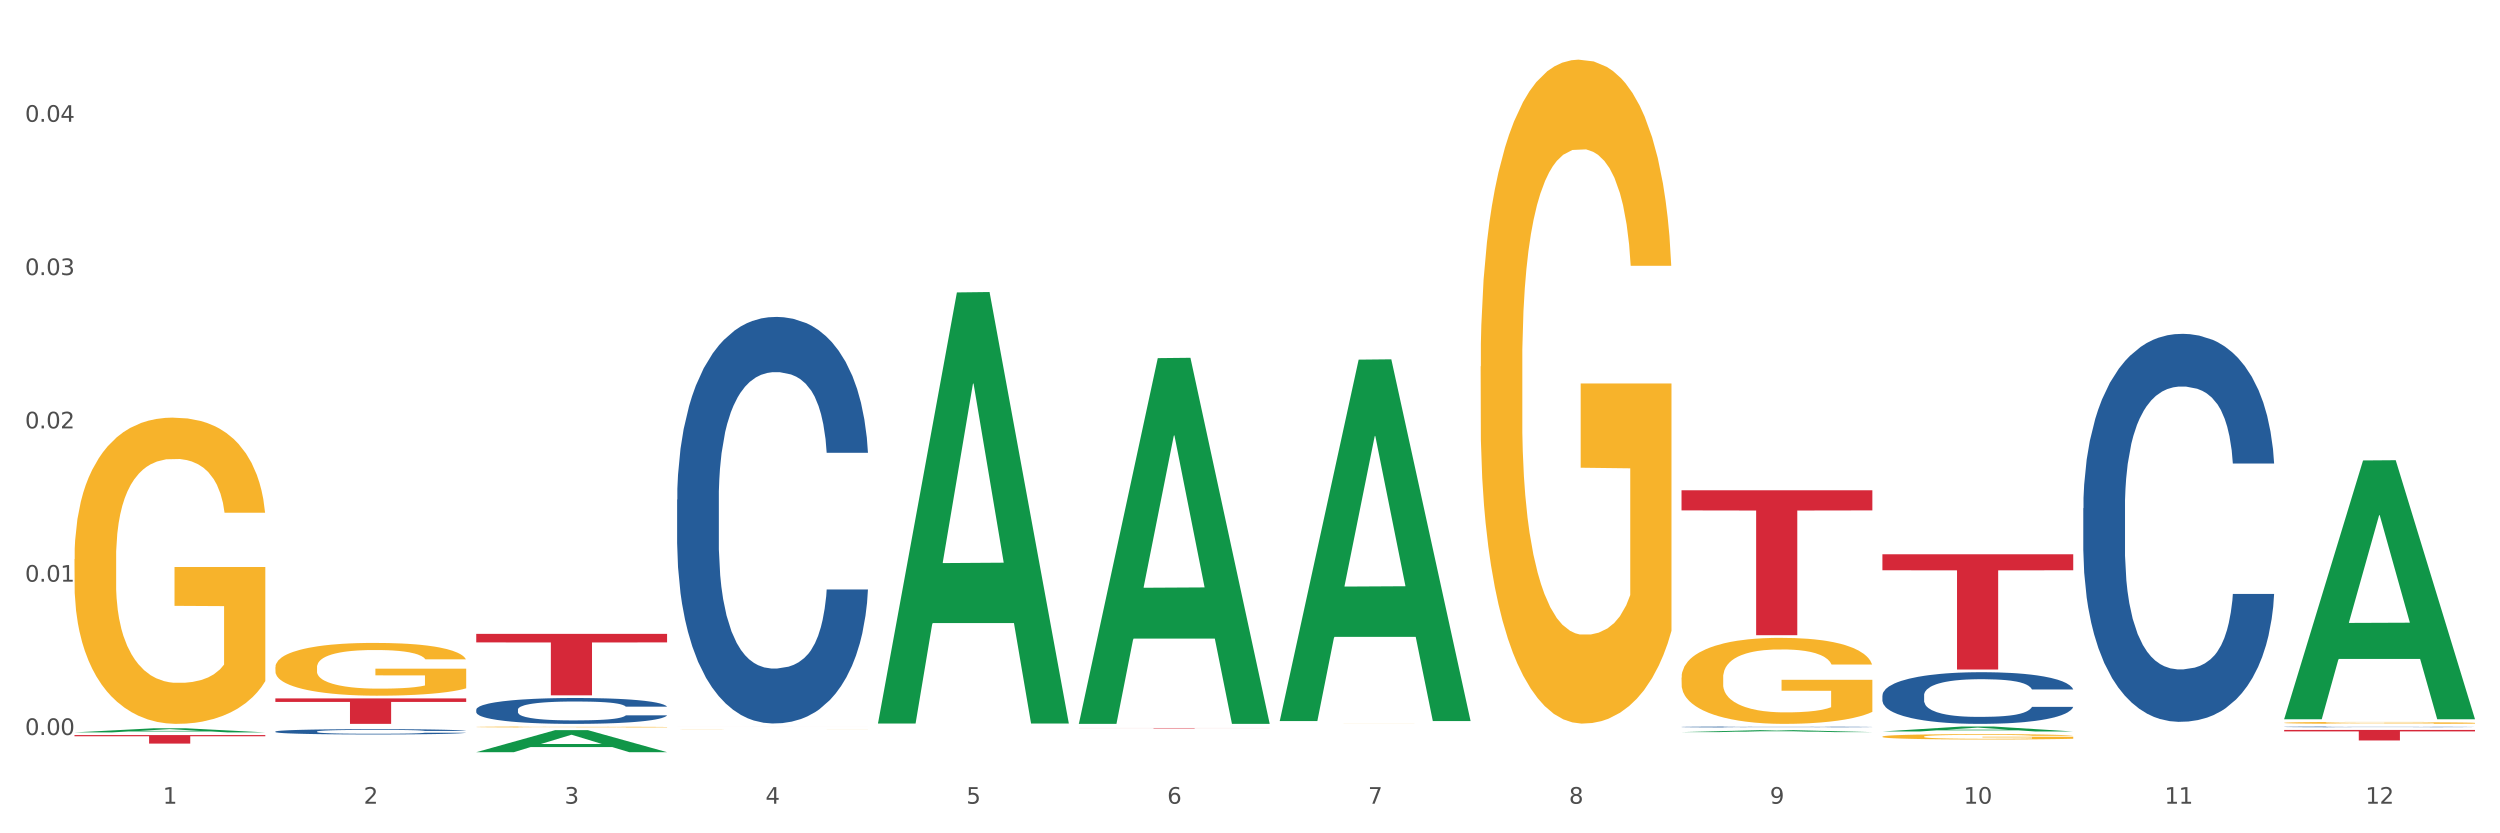 <?xml version="1.0" encoding="utf-8" standalone="no"?>
<!DOCTYPE svg PUBLIC "-//W3C//DTD SVG 1.1//EN"
  "http://www.w3.org/Graphics/SVG/1.1/DTD/svg11.dtd">
<svg xmlns:xlink="http://www.w3.org/1999/xlink" width="1080pt" height="360pt" viewBox="0 0 1080 360" xmlns="http://www.w3.org/2000/svg" version="1.1">
 <rect x="0" y="0" width="1080" height="360" fill="#333333" stroke="none"/>
 <defs>
  <style type="text/css">*{stroke-linejoin: round; stroke-linecap: butt}</style>
 </defs>
 <g id="figure_1">
  <g id="patch_1">
   <path d="M 0 360 
L 1080 360 
L 1080 0 
L 0 0 
z
" style="fill: #ffffff; stroke: #ffffff; stroke-linejoin: miter"/>
  </g>
  <g id="axes_1">
   <g id="matplotlib.axis_1">
    <g id="xtick_1">
     <g id="text_1">
      <!-- 1 -->
      <g style="fill: #4d4d4d" transform="translate(70.342 347.204) scale(0.096 -0.096)">
       <defs>
        <path id="DejaVuSans-31" d="M 794 531 
L 1825 531 
L 1825 4091 
L 703 3866 
L 703 4441 
L 1819 4666 
L 2450 4666 
L 2450 531 
L 3481 531 
L 3481 0 
L 794 0 
L 794 531 
z
" transform="scale(0.016)"/>
       </defs>
       <use xlink:href="#DejaVuSans-31"/>
      </g>
     </g>
    </g>
    <g id="xtick_2">
     <g id="text_2">
      <!-- 2 -->
      <g style="fill: #4d4d4d" transform="translate(157.122 347.204) scale(0.096 -0.096)">
       <defs>
        <path id="DejaVuSans-32" d="M 1228 531 
L 3431 531 
L 3431 0 
L 469 0 
L 469 531 
Q 828 903 1448 1529 
Q 2069 2156 2228 2338 
Q 2531 2678 2651 2914 
Q 2772 3150 2772 3378 
Q 2772 3750 2511 3984 
Q 2250 4219 1831 4219 
Q 1534 4219 1204 4116 
Q 875 4013 500 3803 
L 500 4441 
Q 881 4594 1212 4672 
Q 1544 4750 1819 4750 
Q 2544 4750 2975 4387 
Q 3406 4025 3406 3419 
Q 3406 3131 3298 2873 
Q 3191 2616 2906 2266 
Q 2828 2175 2409 1742 
Q 1991 1309 1228 531 
z
" transform="scale(0.016)"/>
       </defs>
       <use xlink:href="#DejaVuSans-32"/>
      </g>
     </g>
    </g>
    <g id="xtick_3">
     <g id="text_3">
      <!-- 3 -->
      <g style="fill: #4d4d4d" transform="translate(243.902 347.204) scale(0.096 -0.096)">
       <defs>
        <path id="DejaVuSans-33" d="M 2597 2516 
Q 3050 2419 3304 2112 
Q 3559 1806 3559 1356 
Q 3559 666 3084 287 
Q 2609 -91 1734 -91 
Q 1441 -91 1130 -33 
Q 819 25 488 141 
L 488 750 
Q 750 597 1062 519 
Q 1375 441 1716 441 
Q 2309 441 2620 675 
Q 2931 909 2931 1356 
Q 2931 1769 2642 2001 
Q 2353 2234 1838 2234 
L 1294 2234 
L 1294 2753 
L 1863 2753 
Q 2328 2753 2575 2939 
Q 2822 3125 2822 3475 
Q 2822 3834 2567 4026 
Q 2313 4219 1838 4219 
Q 1578 4219 1281 4162 
Q 984 4106 628 3988 
L 628 4550 
Q 988 4650 1302 4700 
Q 1616 4750 1894 4750 
Q 2613 4750 3031 4423 
Q 3450 4097 3450 3541 
Q 3450 3153 3228 2886 
Q 3006 2619 2597 2516 
z
" transform="scale(0.016)"/>
       </defs>
       <use xlink:href="#DejaVuSans-33"/>
      </g>
     </g>
    </g>
    <g id="xtick_4">
     <g id="text_4">
      <!-- 4 -->
      <g style="fill: #4d4d4d" transform="translate(330.683 347.204) scale(0.096 -0.096)">
       <defs>
        <path id="DejaVuSans-34" d="M 2419 4116 
L 825 1625 
L 2419 1625 
L 2419 4116 
z
M 2253 4666 
L 3047 4666 
L 3047 1625 
L 3713 1625 
L 3713 1100 
L 3047 1100 
L 3047 0 
L 2419 0 
L 2419 1100 
L 313 1100 
L 313 1709 
L 2253 4666 
z
" transform="scale(0.016)"/>
       </defs>
       <use xlink:href="#DejaVuSans-34"/>
      </g>
     </g>
    </g>
    <g id="xtick_5">
     <g id="text_5">
      <!-- 5 -->
      <g style="fill: #4d4d4d" transform="translate(417.463 347.204) scale(0.096 -0.096)">
       <defs>
        <path id="DejaVuSans-35" d="M 691 4666 
L 3169 4666 
L 3169 4134 
L 1269 4134 
L 1269 2991 
Q 1406 3038 1543 3061 
Q 1681 3084 1819 3084 
Q 2600 3084 3056 2656 
Q 3513 2228 3513 1497 
Q 3513 744 3044 326 
Q 2575 -91 1722 -91 
Q 1428 -91 1123 -41 
Q 819 9 494 109 
L 494 744 
Q 775 591 1075 516 
Q 1375 441 1709 441 
Q 2250 441 2565 725 
Q 2881 1009 2881 1497 
Q 2881 1984 2565 2268 
Q 2250 2553 1709 2553 
Q 1456 2553 1204 2497 
Q 953 2441 691 2322 
L 691 4666 
z
" transform="scale(0.016)"/>
       </defs>
       <use xlink:href="#DejaVuSans-35"/>
      </g>
     </g>
    </g>
    <g id="xtick_6">
     <g id="text_6">
      <!-- 6 -->
      <g style="fill: #4d4d4d" transform="translate(504.243 347.204) scale(0.096 -0.096)">
       <defs>
        <path id="DejaVuSans-36" d="M 2113 2584 
Q 1688 2584 1439 2293 
Q 1191 2003 1191 1497 
Q 1191 994 1439 701 
Q 1688 409 2113 409 
Q 2538 409 2786 701 
Q 3034 994 3034 1497 
Q 3034 2003 2786 2293 
Q 2538 2584 2113 2584 
z
M 3366 4563 
L 3366 3988 
Q 3128 4100 2886 4159 
Q 2644 4219 2406 4219 
Q 1781 4219 1451 3797 
Q 1122 3375 1075 2522 
Q 1259 2794 1537 2939 
Q 1816 3084 2150 3084 
Q 2853 3084 3261 2657 
Q 3669 2231 3669 1497 
Q 3669 778 3244 343 
Q 2819 -91 2113 -91 
Q 1303 -91 875 529 
Q 447 1150 447 2328 
Q 447 3434 972 4092 
Q 1497 4750 2381 4750 
Q 2619 4750 2861 4703 
Q 3103 4656 3366 4563 
z
" transform="scale(0.016)"/>
       </defs>
       <use xlink:href="#DejaVuSans-36"/>
      </g>
     </g>
    </g>
    <g id="xtick_7">
     <g id="text_7">
      <!-- 7 -->
      <g style="fill: #4d4d4d" transform="translate(591.024 347.204) scale(0.096 -0.096)">
       <defs>
        <path id="DejaVuSans-37" d="M 525 4666 
L 3525 4666 
L 3525 4397 
L 1831 0 
L 1172 0 
L 2766 4134 
L 525 4134 
L 525 4666 
z
" transform="scale(0.016)"/>
       </defs>
       <use xlink:href="#DejaVuSans-37"/>
      </g>
     </g>
    </g>
    <g id="xtick_8">
     <g id="text_8">
      <!-- 8 -->
      <g style="fill: #4d4d4d" transform="translate(677.804 347.204) scale(0.096 -0.096)">
       <defs>
        <path id="DejaVuSans-38" d="M 2034 2216 
Q 1584 2216 1326 1975 
Q 1069 1734 1069 1313 
Q 1069 891 1326 650 
Q 1584 409 2034 409 
Q 2484 409 2743 651 
Q 3003 894 3003 1313 
Q 3003 1734 2745 1975 
Q 2488 2216 2034 2216 
z
M 1403 2484 
Q 997 2584 770 2862 
Q 544 3141 544 3541 
Q 544 4100 942 4425 
Q 1341 4750 2034 4750 
Q 2731 4750 3128 4425 
Q 3525 4100 3525 3541 
Q 3525 3141 3298 2862 
Q 3072 2584 2669 2484 
Q 3125 2378 3379 2068 
Q 3634 1759 3634 1313 
Q 3634 634 3220 271 
Q 2806 -91 2034 -91 
Q 1263 -91 848 271 
Q 434 634 434 1313 
Q 434 1759 690 2068 
Q 947 2378 1403 2484 
z
M 1172 3481 
Q 1172 3119 1398 2916 
Q 1625 2713 2034 2713 
Q 2441 2713 2670 2916 
Q 2900 3119 2900 3481 
Q 2900 3844 2670 4047 
Q 2441 4250 2034 4250 
Q 1625 4250 1398 4047 
Q 1172 3844 1172 3481 
z
" transform="scale(0.016)"/>
       </defs>
       <use xlink:href="#DejaVuSans-38"/>
      </g>
     </g>
    </g>
    <g id="xtick_9">
     <g id="text_9">
      <!-- 9 -->
      <g style="fill: #4d4d4d" transform="translate(764.584 347.204) scale(0.096 -0.096)">
       <defs>
        <path id="DejaVuSans-39" d="M 703 97 
L 703 672 
Q 941 559 1184 500 
Q 1428 441 1663 441 
Q 2288 441 2617 861 
Q 2947 1281 2994 2138 
Q 2813 1869 2534 1725 
Q 2256 1581 1919 1581 
Q 1219 1581 811 2004 
Q 403 2428 403 3163 
Q 403 3881 828 4315 
Q 1253 4750 1959 4750 
Q 2769 4750 3195 4129 
Q 3622 3509 3622 2328 
Q 3622 1225 3098 567 
Q 2575 -91 1691 -91 
Q 1453 -91 1209 -44 
Q 966 3 703 97 
z
M 1959 2075 
Q 2384 2075 2632 2365 
Q 2881 2656 2881 3163 
Q 2881 3666 2632 3958 
Q 2384 4250 1959 4250 
Q 1534 4250 1286 3958 
Q 1038 3666 1038 3163 
Q 1038 2656 1286 2365 
Q 1534 2075 1959 2075 
z
" transform="scale(0.016)"/>
       </defs>
       <use xlink:href="#DejaVuSans-39"/>
      </g>
     </g>
    </g>
    <g id="xtick_10">
     <g id="text_10">
      <!-- 10 -->
      <g style="fill: #4d4d4d" transform="translate(848.311 347.204) scale(0.096 -0.096)">
       <defs>
        <path id="DejaVuSans-30" d="M 2034 4250 
Q 1547 4250 1301 3770 
Q 1056 3291 1056 2328 
Q 1056 1369 1301 889 
Q 1547 409 2034 409 
Q 2525 409 2770 889 
Q 3016 1369 3016 2328 
Q 3016 3291 2770 3770 
Q 2525 4250 2034 4250 
z
M 2034 4750 
Q 2819 4750 3233 4129 
Q 3647 3509 3647 2328 
Q 3647 1150 3233 529 
Q 2819 -91 2034 -91 
Q 1250 -91 836 529 
Q 422 1150 422 2328 
Q 422 3509 836 4129 
Q 1250 4750 2034 4750 
z
" transform="scale(0.016)"/>
       </defs>
       <use xlink:href="#DejaVuSans-31"/>
       <use xlink:href="#DejaVuSans-30" transform="translate(63.623 0)"/>
      </g>
     </g>
    </g>
    <g id="xtick_11">
     <g id="text_11">
      <!-- 11 -->
      <g style="fill: #4d4d4d" transform="translate(935.091 347.204) scale(0.096 -0.096)">
       <use xlink:href="#DejaVuSans-31"/>
       <use xlink:href="#DejaVuSans-31" transform="translate(63.623 0)"/>
      </g>
     </g>
    </g>
    <g id="xtick_12">
     <g id="text_12">
      <!-- 12 -->
      <g style="fill: #4d4d4d" transform="translate(1021.871 347.204) scale(0.096 -0.096)">
       <use xlink:href="#DejaVuSans-31"/>
       <use xlink:href="#DejaVuSans-32" transform="translate(63.623 0)"/>
      </g>
     </g>
    </g>
    <g id="xtick_13"/>
    <g id="xtick_14"/>
    <g id="xtick_15"/>
    <g id="xtick_16"/>
    <g id="xtick_17"/>
    <g id="xtick_18"/>
    <g id="xtick_19"/>
    <g id="xtick_20"/>
    <g id="xtick_21"/>
    <g id="xtick_22"/>
    <g id="xtick_23"/>
   </g>
   <g id="matplotlib.axis_2">
    <g id="ytick_1">
     <g id="text_13">
      <!-- 0.00 -->
      <g style="fill: #4d4d4d" transform="translate(10.8 317.517) scale(0.096 -0.096)">
       <defs>
        <path id="DejaVuSans-2e" d="M 684 794 
L 1344 794 
L 1344 0 
L 684 0 
L 684 794 
z
" transform="scale(0.016)"/>
       </defs>
       <use xlink:href="#DejaVuSans-30"/>
       <use xlink:href="#DejaVuSans-2e" transform="translate(63.623 0)"/>
       <use xlink:href="#DejaVuSans-30" transform="translate(95.41 0)"/>
       <use xlink:href="#DejaVuSans-30" transform="translate(159.033 0)"/>
      </g>
     </g>
    </g>
    <g id="ytick_2">
     <g id="text_14">
      <!-- 0.01 -->
      <g style="fill: #4d4d4d" transform="translate(10.8 251.29) scale(0.096 -0.096)">
       <use xlink:href="#DejaVuSans-30"/>
       <use xlink:href="#DejaVuSans-2e" transform="translate(63.623 0)"/>
       <use xlink:href="#DejaVuSans-30" transform="translate(95.41 0)"/>
       <use xlink:href="#DejaVuSans-31" transform="translate(159.033 0)"/>
      </g>
     </g>
    </g>
    <g id="ytick_3">
     <g id="text_15">
      <!-- 0.02 -->
      <g style="fill: #4d4d4d" transform="translate(10.8 185.064) scale(0.096 -0.096)">
       <use xlink:href="#DejaVuSans-30"/>
       <use xlink:href="#DejaVuSans-2e" transform="translate(63.623 0)"/>
       <use xlink:href="#DejaVuSans-30" transform="translate(95.41 0)"/>
       <use xlink:href="#DejaVuSans-32" transform="translate(159.033 0)"/>
      </g>
     </g>
    </g>
    <g id="ytick_4">
     <g id="text_16">
      <!-- 0.03 -->
      <g style="fill: #4d4d4d" transform="translate(10.8 118.838) scale(0.096 -0.096)">
       <use xlink:href="#DejaVuSans-30"/>
       <use xlink:href="#DejaVuSans-2e" transform="translate(63.623 0)"/>
       <use xlink:href="#DejaVuSans-30" transform="translate(95.41 0)"/>
       <use xlink:href="#DejaVuSans-33" transform="translate(159.033 0)"/>
      </g>
     </g>
    </g>
    <g id="ytick_5">
     <g id="text_17">
      <!-- 0.04 -->
      <g style="fill: #4d4d4d" transform="translate(10.8 52.611) scale(0.096 -0.096)">
       <use xlink:href="#DejaVuSans-30"/>
       <use xlink:href="#DejaVuSans-2e" transform="translate(63.623 0)"/>
       <use xlink:href="#DejaVuSans-30" transform="translate(95.41 0)"/>
       <use xlink:href="#DejaVuSans-34" transform="translate(159.033 0)"/>
      </g>
     </g>
    </g>
    <g id="ytick_6"/>
    <g id="ytick_7"/>
    <g id="ytick_8"/>
    <g id="ytick_9"/>
    <g id="ytick_10"/>
   </g>
   <g id="PolyCollection_1">
    <path d="M 32.175 316.391 
L 32.26 316.389 
L 66.256 314.618 
L 80.365 314.616 
L 114.616 316.394 
L 98.298 316.394 
L 90.904 315.98 
L 55.803 315.98 
L 55.548 315.987 
L 48.408 316.394 
L 32.175 316.394 
L 32.175 316.391 
L 60.222 315.733 
L 86.484 315.732 
L 73.481 314.995 
L 73.311 314.992 
L 73.141 314.997 
L 60.137 315.732 
L 60.222 315.733 
L 32.175 316.391 
z
" clip-path="url(#pce4bd0fddf)" style="fill: #109648"/>
    <path d="M 726.418 211.79 
L 808.859 211.79 
L 808.859 220.49 
L 776.429 220.549 
L 776.429 274.395 
L 758.652 274.395 
L 758.652 220.549 
L 726.418 220.49 
L 726.418 211.849 
L 726.418 211.79 
z
" clip-path="url(#pce4bd0fddf)" style="fill: #d62839"/>
    <path d="M 466.077 314.489 
L 548.518 314.489 
L 548.518 314.515 
L 516.088 314.515 
L 516.088 314.678 
L 498.311 314.678 
L 498.311 314.515 
L 466.077 314.515 
L 466.077 314.489 
L 466.077 314.489 
z
" clip-path="url(#pce4bd0fddf)" style="fill: #d62839"/>
    <path d="M 292.516 313.869 
L 374.957 313.869 
L 374.957 313.871 
L 342.528 313.871 
L 342.528 313.879 
L 324.75 313.879 
L 324.75 313.871 
L 292.516 313.871 
L 292.516 313.869 
L 292.516 313.869 
z
" clip-path="url(#pce4bd0fddf)" style="fill: #d62839"/>
    <path d="M 205.736 273.831 
L 288.177 273.831 
L 288.177 277.521 
L 255.747 277.546 
L 255.747 300.384 
L 237.97 300.384 
L 237.97 277.546 
L 205.736 277.521 
L 205.736 273.856 
L 205.736 273.831 
z
" clip-path="url(#pce4bd0fddf)" style="fill: #d62839"/>
    <path d="M 118.955 301.697 
L 201.397 301.697 
L 201.397 303.229 
L 168.967 303.239 
L 168.967 312.717 
L 151.189 312.717 
L 151.189 303.239 
L 118.955 303.229 
L 118.955 301.708 
L 118.955 301.697 
z
" clip-path="url(#pce4bd0fddf)" style="fill: #d62839"/>
    <path d="M 118.955 288.277 
L 119.053 288.256 
L 119.053 287.506 
L 119.247 286.861 
L 120.221 285.299 
L 121.681 284.007 
L 122.751 283.32 
L 123.822 282.758 
L 125.087 282.195 
L 126.645 281.612 
L 129.467 280.758 
L 131.219 280.321 
L 133.361 279.862 
L 137.254 279.196 
L 140.077 278.821 
L 142.997 278.509 
L 147.766 278.134 
L 150.881 277.967 
L 154.19 277.842 
L 158.181 277.759 
L 161.198 277.738 
L 167.817 277.801 
L 173.462 277.988 
L 176.187 278.134 
L 179.691 278.384 
L 181.541 278.55 
L 184.558 278.884 
L 187.673 279.321 
L 189.814 279.696 
L 193.026 280.404 
L 195.459 281.112 
L 197.698 281.987 
L 198.866 282.591 
L 199.742 283.153 
L 200.521 283.799 
L 201.299 284.82 
L 183.779 284.82 
L 183.098 284.091 
L 182.027 283.403 
L 180.47 282.737 
L 179.107 282.32 
L 176.771 281.8 
L 174.63 281.466 
L 172.391 281.216 
L 169.666 281.008 
L 167.525 280.904 
L 164.507 280.821 
L 158.57 280.841 
L 154.579 281.008 
L 151.854 281.216 
L 150.102 281.404 
L 148.545 281.612 
L 146.793 281.904 
L 144.749 282.341 
L 143.289 282.737 
L 141.829 283.237 
L 140.661 283.737 
L 139.59 284.32 
L 138.714 284.945 
L 138.033 285.59 
L 137.449 286.382 
L 136.962 287.694 
L 136.962 290.547 
L 137.157 291.193 
L 137.643 292.047 
L 138.227 292.693 
L 139.201 293.463 
L 140.077 293.984 
L 141.731 294.734 
L 143.581 295.359 
L 145.041 295.754 
L 146.501 296.088 
L 149.031 296.546 
L 151.854 296.921 
L 154.287 297.15 
L 157.597 297.358 
L 159.835 297.441 
L 161.782 297.483 
L 166.551 297.483 
L 169.958 297.421 
L 173.754 297.275 
L 176.674 297.087 
L 179.107 296.858 
L 181.833 296.483 
L 183.585 296.129 
L 183.585 291.776 
L 162.171 291.755 
L 162.171 288.86 
L 201.397 288.86 
L 201.397 297.358 
L 199.742 297.796 
L 197.893 298.191 
L 195.946 298.545 
L 193.026 298.983 
L 189.522 299.399 
L 186.407 299.691 
L 183.098 299.941 
L 179.205 300.17 
L 174.143 300.378 
L 171.029 300.462 
L 167.135 300.524 
L 162.561 300.545 
L 158.57 300.503 
L 154.677 300.399 
L 150.589 300.212 
L 146.598 299.941 
L 143.581 299.67 
L 140.563 299.337 
L 137.351 298.899 
L 134.821 298.483 
L 132.874 298.108 
L 130.733 297.629 
L 128.397 297.004 
L 126.645 296.442 
L 125.087 295.859 
L 123.433 295.109 
L 122.265 294.463 
L 121.097 293.651 
L 120.415 293.047 
L 119.637 292.109 
L 119.053 290.797 
L 118.955 288.277 
z
" clip-path="url(#pce4bd0fddf)" style="fill: #f7b32b"/>
    <path d="M 118.955 316.024 
L 119.053 316.022 
L 119.053 315.963 
L 119.345 315.884 
L 120.417 315.737 
L 121.781 315.626 
L 124.12 315.496 
L 125.387 315.441 
L 127.044 315.381 
L 130.454 315.282 
L 134.352 315.198 
L 137.081 315.152 
L 139.127 315.123 
L 143.707 315.07 
L 146.338 315.047 
L 149.067 315.028 
L 151.406 315.016 
L 155.304 315.001 
L 158.422 314.995 
L 162.028 314.993 
L 165.048 314.995 
L 169.044 315.003 
L 174.891 315.028 
L 177.132 315.043 
L 180.153 315.068 
L 183.271 315.102 
L 185.805 315.135 
L 188.728 315.184 
L 191.749 315.246 
L 194.673 315.326 
L 196.719 315.399 
L 198.376 315.477 
L 199.837 315.571 
L 200.909 315.674 
L 201.397 315.76 
L 183.564 315.76 
L 183.076 315.682 
L 182.102 315.599 
L 181.127 315.542 
L 180.055 315.496 
L 178.399 315.443 
L 176.937 315.41 
L 174.501 315.37 
L 172.26 315.345 
L 170.408 315.33 
L 168.167 315.318 
L 163.392 315.305 
L 159.981 315.305 
L 157.837 315.309 
L 155.206 315.32 
L 152.965 315.334 
L 150.334 315.36 
L 148.287 315.387 
L 146.241 315.423 
L 145.071 315.448 
L 143.317 315.494 
L 142.148 315.532 
L 140.589 315.596 
L 139.712 315.643 
L 138.153 315.762 
L 137.471 315.85 
L 137.178 315.911 
L 136.983 315.978 
L 136.983 316.305 
L 137.568 316.452 
L 138.055 316.515 
L 138.835 316.586 
L 140.297 316.678 
L 142.44 316.768 
L 144.682 316.833 
L 146.533 316.873 
L 148.287 316.902 
L 150.041 316.925 
L 152.185 316.946 
L 153.939 316.959 
L 156.57 316.971 
L 159.689 316.978 
L 162.125 316.978 
L 167.095 316.967 
L 169.336 316.957 
L 171.48 316.942 
L 173.819 316.919 
L 175.67 316.894 
L 176.742 316.875 
L 178.496 316.835 
L 179.861 316.793 
L 181.03 316.745 
L 181.81 316.703 
L 182.687 316.64 
L 183.369 316.569 
L 183.564 316.531 
L 201.397 316.531 
L 201.007 316.607 
L 200.325 316.68 
L 198.96 316.779 
L 197.889 316.835 
L 196.232 316.904 
L 194.478 316.963 
L 192.042 317.028 
L 189.8 317.076 
L 187.462 317.118 
L 184.928 317.156 
L 180.348 317.208 
L 178.691 317.223 
L 175.183 317.248 
L 172.454 317.263 
L 168.459 317.277 
L 164.366 317.286 
L 160.079 317.288 
L 156.278 317.284 
L 152.088 317.271 
L 149.457 317.259 
L 146.533 317.24 
L 143.123 317.21 
L 139.907 317.175 
L 136.886 317.133 
L 134.06 317.085 
L 131.429 317.03 
L 128.018 316.94 
L 125.484 316.852 
L 123.633 316.77 
L 122.366 316.701 
L 121.099 316.613 
L 120.417 316.552 
L 119.345 316.406 
L 118.955 316.269 
L 118.955 316.024 
z
" clip-path="url(#pce4bd0fddf)" style="fill: #255c99"/>
    <path d="M 205.736 306.56 
L 205.833 306.55 
L 205.833 306.264 
L 206.125 305.876 
L 207.197 305.161 
L 208.562 304.62 
L 210.9 303.987 
L 212.167 303.722 
L 213.824 303.425 
L 217.235 302.946 
L 221.133 302.537 
L 223.861 302.313 
L 225.907 302.17 
L 230.488 301.914 
L 233.119 301.802 
L 235.847 301.71 
L 238.186 301.649 
L 242.084 301.577 
L 245.202 301.547 
L 248.808 301.537 
L 251.829 301.547 
L 255.824 301.588 
L 261.671 301.71 
L 263.912 301.782 
L 266.933 301.904 
L 270.052 302.067 
L 272.585 302.231 
L 275.509 302.466 
L 278.53 302.772 
L 281.453 303.16 
L 283.499 303.517 
L 285.156 303.895 
L 286.618 304.355 
L 287.69 304.855 
L 288.177 305.274 
L 270.344 305.274 
L 269.857 304.896 
L 268.882 304.487 
L 267.908 304.212 
L 266.836 303.987 
L 265.179 303.732 
L 263.717 303.568 
L 261.281 303.374 
L 259.04 303.252 
L 257.188 303.18 
L 254.947 303.119 
L 250.172 303.058 
L 246.761 303.058 
L 244.618 303.078 
L 241.986 303.129 
L 239.745 303.201 
L 237.114 303.323 
L 235.068 303.456 
L 233.021 303.63 
L 231.852 303.752 
L 230.098 303.977 
L 228.928 304.161 
L 227.369 304.477 
L 226.492 304.702 
L 224.933 305.284 
L 224.251 305.713 
L 223.959 306.009 
L 223.764 306.335 
L 223.764 307.928 
L 224.348 308.643 
L 224.836 308.949 
L 225.615 309.296 
L 227.077 309.746 
L 229.221 310.185 
L 231.462 310.501 
L 233.314 310.695 
L 235.068 310.838 
L 236.822 310.95 
L 238.966 311.053 
L 240.72 311.114 
L 243.351 311.175 
L 246.469 311.206 
L 248.905 311.206 
L 253.875 311.155 
L 256.116 311.104 
L 258.26 311.032 
L 260.599 310.92 
L 262.451 310.797 
L 263.523 310.705 
L 265.277 310.511 
L 266.641 310.307 
L 267.81 310.072 
L 268.59 309.868 
L 269.467 309.562 
L 270.149 309.215 
L 270.344 309.031 
L 288.177 309.031 
L 287.787 309.399 
L 287.105 309.756 
L 285.741 310.236 
L 284.669 310.511 
L 283.012 310.848 
L 281.258 311.134 
L 278.822 311.451 
L 276.581 311.686 
L 274.242 311.89 
L 271.708 312.074 
L 267.128 312.329 
L 265.472 312.4 
L 261.963 312.523 
L 259.235 312.594 
L 255.239 312.666 
L 251.147 312.707 
L 246.859 312.717 
L 243.058 312.696 
L 238.868 312.635 
L 236.237 312.574 
L 233.314 312.482 
L 229.903 312.339 
L 226.687 312.166 
L 223.666 311.961 
L 220.84 311.726 
L 218.209 311.461 
L 214.798 311.022 
L 212.265 310.593 
L 210.413 310.195 
L 209.146 309.858 
L 207.88 309.429 
L 207.197 309.133 
L 206.125 308.418 
L 205.736 307.755 
L 205.736 306.56 
z
" clip-path="url(#pce4bd0fddf)" style="fill: #255c99"/>
    <path d="M 292.516 215.823 
L 292.613 215.662 
L 292.613 211.171 
L 292.906 205.076 
L 293.978 193.847 
L 295.342 185.345 
L 297.681 175.4 
L 298.948 171.23 
L 300.604 166.578 
L 304.015 159.039 
L 307.913 152.622 
L 310.641 149.093 
L 312.688 146.848 
L 317.268 142.837 
L 319.899 141.073 
L 322.628 139.629 
L 324.966 138.667 
L 328.864 137.544 
L 331.983 137.063 
L 335.588 136.902 
L 338.609 137.063 
L 342.604 137.704 
L 348.451 139.629 
L 350.693 140.752 
L 353.714 142.677 
L 356.832 145.244 
L 359.366 147.81 
L 362.289 151.499 
L 365.31 156.312 
L 368.233 162.407 
L 370.28 168.021 
L 371.936 173.957 
L 373.398 181.175 
L 374.47 189.035 
L 374.957 195.612 
L 357.124 195.612 
L 356.637 189.676 
L 355.663 183.26 
L 354.688 178.929 
L 353.616 175.4 
L 351.96 171.39 
L 350.498 168.824 
L 348.062 165.776 
L 345.82 163.851 
L 343.969 162.728 
L 341.727 161.766 
L 336.952 160.803 
L 333.542 160.803 
L 331.398 161.124 
L 328.767 161.926 
L 326.525 163.049 
L 323.894 164.974 
L 321.848 167.059 
L 319.802 169.786 
L 318.632 171.711 
L 316.878 175.24 
L 315.709 178.127 
L 314.15 183.1 
L 313.273 186.629 
L 311.713 195.772 
L 311.031 202.509 
L 310.739 207.161 
L 310.544 212.294 
L 310.544 237.318 
L 311.129 248.546 
L 311.616 253.358 
L 312.395 258.812 
L 313.857 265.87 
L 316.001 272.768 
L 318.242 277.74 
L 320.094 280.788 
L 321.848 283.034 
L 323.602 284.798 
L 325.746 286.402 
L 327.5 287.365 
L 330.131 288.327 
L 333.249 288.808 
L 335.686 288.808 
L 340.655 288.006 
L 342.897 287.204 
L 345.041 286.081 
L 347.379 284.317 
L 349.231 282.392 
L 350.303 280.948 
L 352.057 277.901 
L 353.421 274.692 
L 354.591 271.003 
L 355.37 267.795 
L 356.247 262.983 
L 356.929 257.529 
L 357.124 254.642 
L 374.957 254.642 
L 374.568 260.416 
L 373.885 266.03 
L 372.521 273.57 
L 371.449 277.901 
L 369.793 283.194 
L 368.038 287.685 
L 365.602 292.658 
L 363.361 296.347 
L 361.022 299.556 
L 358.489 302.443 
L 353.908 306.453 
L 352.252 307.576 
L 348.744 309.501 
L 346.015 310.624 
L 342.02 311.747 
L 337.927 312.388 
L 333.639 312.549 
L 329.839 312.228 
L 325.648 311.265 
L 323.017 310.303 
L 320.094 308.859 
L 316.683 306.614 
L 313.467 303.887 
L 310.447 300.678 
L 307.621 296.989 
L 304.989 292.819 
L 301.579 285.921 
L 299.045 279.184 
L 297.194 272.928 
L 295.927 267.635 
L 294.66 260.897 
L 293.978 256.246 
L 292.906 245.017 
L 292.516 234.591 
L 292.516 215.823 
z
" clip-path="url(#pce4bd0fddf)" style="fill: #255c99"/>
    <path d="M 813.198 239.43 
L 895.639 239.43 
L 895.639 246.351 
L 863.21 246.398 
L 863.21 289.238 
L 845.432 289.238 
L 845.432 246.398 
L 813.198 246.351 
L 813.198 239.476 
L 813.198 239.43 
z
" clip-path="url(#pce4bd0fddf)" style="fill: #d62839"/>
    <path d="M 726.418 314.046 
L 726.515 314.046 
L 726.515 314.036 
L 726.807 314.022 
L 727.879 313.997 
L 729.244 313.978 
L 731.582 313.956 
L 732.849 313.946 
L 734.506 313.936 
L 737.917 313.919 
L 741.815 313.905 
L 744.543 313.897 
L 746.589 313.892 
L 751.17 313.883 
L 753.801 313.879 
L 756.529 313.875 
L 758.868 313.873 
L 762.766 313.871 
L 765.884 313.87 
L 769.49 313.869 
L 772.511 313.87 
L 776.506 313.871 
L 782.353 313.875 
L 784.594 313.878 
L 787.615 313.882 
L 790.734 313.888 
L 793.267 313.894 
L 796.191 313.902 
L 799.212 313.913 
L 802.135 313.927 
L 804.181 313.939 
L 805.838 313.952 
L 807.3 313.969 
L 808.372 313.986 
L 808.859 314.001 
L 791.026 314.001 
L 790.539 313.988 
L 789.564 313.973 
L 788.59 313.964 
L 787.518 313.956 
L 785.861 313.947 
L 784.399 313.941 
L 781.963 313.934 
L 779.722 313.93 
L 777.87 313.927 
L 775.629 313.925 
L 770.854 313.923 
L 767.443 313.923 
L 765.3 313.924 
L 762.668 313.925 
L 760.427 313.928 
L 757.796 313.932 
L 755.75 313.937 
L 753.703 313.943 
L 752.534 313.947 
L 750.78 313.955 
L 749.61 313.962 
L 748.051 313.973 
L 747.174 313.981 
L 745.615 314.001 
L 744.933 314.016 
L 744.641 314.027 
L 744.446 314.038 
L 744.446 314.095 
L 745.03 314.12 
L 745.518 314.13 
L 746.297 314.143 
L 747.759 314.159 
L 749.903 314.174 
L 752.144 314.185 
L 753.996 314.192 
L 755.75 314.197 
L 757.504 314.201 
L 759.648 314.205 
L 761.402 314.207 
L 764.033 314.209 
L 767.151 314.21 
L 769.587 314.21 
L 774.557 314.208 
L 776.798 314.206 
L 778.942 314.204 
L 781.281 314.2 
L 783.133 314.196 
L 784.205 314.192 
L 785.959 314.186 
L 787.323 314.178 
L 788.492 314.17 
L 789.272 314.163 
L 790.149 314.152 
L 790.831 314.14 
L 791.026 314.133 
L 808.859 314.133 
L 808.469 314.146 
L 807.787 314.159 
L 806.423 314.176 
L 805.351 314.186 
L 803.694 314.197 
L 801.94 314.207 
L 799.504 314.219 
L 797.263 314.227 
L 794.924 314.234 
L 792.39 314.241 
L 787.81 314.25 
L 786.154 314.252 
L 782.645 314.256 
L 779.917 314.259 
L 775.921 314.261 
L 771.829 314.263 
L 767.541 314.263 
L 763.74 314.263 
L 759.55 314.26 
L 756.919 314.258 
L 753.996 314.255 
L 750.585 314.25 
L 747.369 314.244 
L 744.348 314.237 
L 741.522 314.228 
L 738.891 314.219 
L 735.48 314.204 
L 732.947 314.188 
L 731.095 314.174 
L 729.828 314.162 
L 728.562 314.147 
L 727.879 314.137 
L 726.807 314.112 
L 726.418 314.088 
L 726.418 314.046 
z
" clip-path="url(#pce4bd0fddf)" style="fill: #255c99"/>
    <path d="M 899.978 219.531 
L 900.076 219.377 
L 900.076 215.091 
L 900.368 209.274 
L 901.44 198.558 
L 902.804 190.444 
L 905.143 180.953 
L 906.41 176.972 
L 908.067 172.533 
L 911.477 165.338 
L 915.375 159.214 
L 918.104 155.846 
L 920.15 153.703 
L 924.73 149.876 
L 927.361 148.192 
L 930.09 146.814 
L 932.429 145.896 
L 936.327 144.824 
L 939.445 144.365 
L 943.051 144.212 
L 946.071 144.365 
L 950.067 144.977 
L 955.914 146.814 
L 958.155 147.886 
L 961.176 149.723 
L 964.294 152.172 
L 966.828 154.622 
L 969.751 158.143 
L 972.772 162.735 
L 975.696 168.552 
L 977.742 173.911 
L 979.399 179.575 
L 980.86 186.464 
L 981.932 193.965 
L 982.42 200.242 
L 964.587 200.242 
L 964.099 194.577 
L 963.125 188.454 
L 962.15 184.32 
L 961.078 180.953 
L 959.422 177.125 
L 957.96 174.676 
L 955.524 171.767 
L 953.283 169.93 
L 951.431 168.859 
L 949.19 167.94 
L 944.415 167.022 
L 941.004 167.022 
L 938.86 167.328 
L 936.229 168.093 
L 933.988 169.165 
L 931.357 171.002 
L 929.31 172.992 
L 927.264 175.594 
L 926.095 177.432 
L 924.34 180.799 
L 923.171 183.555 
L 921.612 188.301 
L 920.735 191.669 
L 919.176 200.395 
L 918.494 206.824 
L 918.201 211.264 
L 918.006 216.163 
L 918.006 240.044 
L 918.591 250.76 
L 919.078 255.353 
L 919.858 260.558 
L 921.32 267.294 
L 923.463 273.877 
L 925.705 278.622 
L 927.556 281.531 
L 929.31 283.674 
L 931.064 285.358 
L 933.208 286.889 
L 934.962 287.807 
L 937.593 288.726 
L 940.712 289.185 
L 943.148 289.185 
L 948.118 288.42 
L 950.359 287.654 
L 952.503 286.583 
L 954.842 284.899 
L 956.693 283.062 
L 957.765 281.684 
L 959.519 278.775 
L 960.884 275.714 
L 962.053 272.193 
L 962.833 269.131 
L 963.71 264.538 
L 964.392 259.333 
L 964.587 256.578 
L 982.42 256.578 
L 982.03 262.089 
L 981.348 267.447 
L 979.983 274.642 
L 978.912 278.775 
L 977.255 283.827 
L 975.501 288.114 
L 973.065 292.859 
L 970.823 296.38 
L 968.485 299.442 
L 965.951 302.198 
L 961.371 306.025 
L 959.714 307.096 
L 956.206 308.934 
L 953.477 310.005 
L 949.482 311.077 
L 945.389 311.689 
L 941.102 311.842 
L 937.301 311.536 
L 933.111 310.617 
L 930.48 309.699 
L 927.556 308.321 
L 924.146 306.178 
L 920.93 303.575 
L 917.909 300.514 
L 915.083 296.993 
L 912.452 293.012 
L 909.041 286.43 
L 906.507 280 
L 904.656 274.03 
L 903.389 268.978 
L 902.122 262.548 
L 901.44 258.109 
L 900.368 247.392 
L 899.978 237.442 
L 899.978 219.531 
z
" clip-path="url(#pce4bd0fddf)" style="fill: #255c99"/>
    <path d="M 986.759 314.013 
L 986.856 314.013 
L 986.856 314.005 
L 987.148 313.994 
L 988.22 313.973 
L 989.585 313.958 
L 991.923 313.939 
L 993.19 313.932 
L 994.847 313.923 
L 998.258 313.91 
L 1002.156 313.898 
L 1004.884 313.892 
L 1006.93 313.887 
L 1011.511 313.88 
L 1014.142 313.877 
L 1016.87 313.874 
L 1019.209 313.873 
L 1023.107 313.87 
L 1026.225 313.87 
L 1029.831 313.869 
L 1032.852 313.87 
L 1036.847 313.871 
L 1042.694 313.874 
L 1044.935 313.876 
L 1047.956 313.88 
L 1051.075 313.885 
L 1053.608 313.889 
L 1056.532 313.896 
L 1059.553 313.905 
L 1062.476 313.916 
L 1064.522 313.926 
L 1066.179 313.937 
L 1067.641 313.95 
L 1068.713 313.964 
L 1069.2 313.976 
L 1051.367 313.976 
L 1050.88 313.965 
L 1049.905 313.954 
L 1048.931 313.946 
L 1047.859 313.939 
L 1046.202 313.932 
L 1044.74 313.927 
L 1042.304 313.922 
L 1040.063 313.918 
L 1038.211 313.916 
L 1035.97 313.915 
L 1031.195 313.913 
L 1027.784 313.913 
L 1025.641 313.913 
L 1023.009 313.915 
L 1020.768 313.917 
L 1018.137 313.92 
L 1016.091 313.924 
L 1014.044 313.929 
L 1012.875 313.933 
L 1011.121 313.939 
L 1009.951 313.944 
L 1008.392 313.953 
L 1007.515 313.96 
L 1005.956 313.977 
L 1005.274 313.989 
L 1004.982 313.997 
L 1004.787 314.007 
L 1004.787 314.052 
L 1005.371 314.073 
L 1005.859 314.081 
L 1006.638 314.091 
L 1008.1 314.104 
L 1010.244 314.117 
L 1012.485 314.126 
L 1014.337 314.131 
L 1016.091 314.136 
L 1017.845 314.139 
L 1019.989 314.142 
L 1021.743 314.143 
L 1024.374 314.145 
L 1027.492 314.146 
L 1029.928 314.146 
L 1034.898 314.145 
L 1037.139 314.143 
L 1039.283 314.141 
L 1041.622 314.138 
L 1043.474 314.134 
L 1044.546 314.132 
L 1046.3 314.126 
L 1047.664 314.12 
L 1048.833 314.114 
L 1049.613 314.108 
L 1050.49 314.099 
L 1051.172 314.089 
L 1051.367 314.084 
L 1069.2 314.084 
L 1068.81 314.094 
L 1068.128 314.105 
L 1066.764 314.118 
L 1065.692 314.126 
L 1064.035 314.136 
L 1062.281 314.144 
L 1059.845 314.153 
L 1057.604 314.16 
L 1055.265 314.166 
L 1052.731 314.171 
L 1048.151 314.178 
L 1046.495 314.18 
L 1042.986 314.184 
L 1040.258 314.186 
L 1036.262 314.188 
L 1032.17 314.189 
L 1027.882 314.189 
L 1024.081 314.189 
L 1019.891 314.187 
L 1017.26 314.185 
L 1014.337 314.183 
L 1010.926 314.179 
L 1007.71 314.174 
L 1004.689 314.168 
L 1001.863 314.161 
L 999.232 314.153 
L 995.821 314.141 
L 993.288 314.129 
L 991.436 314.117 
L 990.169 314.107 
L 988.903 314.095 
L 988.22 314.087 
L 987.148 314.066 
L 986.759 314.047 
L 986.759 314.013 
z
" clip-path="url(#pce4bd0fddf)" style="fill: #255c99"/>
    <path d="M 986.759 312.26 
L 986.856 312.259 
L 986.856 312.231 
L 987.051 312.207 
L 988.024 312.149 
L 989.484 312.101 
L 990.555 312.075 
L 991.625 312.054 
L 992.891 312.033 
L 994.448 312.012 
L 997.271 311.98 
L 999.023 311.964 
L 1001.164 311.946 
L 1005.057 311.922 
L 1007.88 311.908 
L 1010.8 311.896 
L 1015.569 311.882 
L 1018.684 311.876 
L 1021.993 311.871 
L 1025.984 311.868 
L 1029.001 311.867 
L 1035.62 311.87 
L 1041.265 311.877 
L 1043.991 311.882 
L 1047.495 311.891 
L 1049.344 311.898 
L 1052.361 311.91 
L 1055.476 311.926 
L 1057.617 311.94 
L 1060.829 311.967 
L 1063.263 311.993 
L 1065.501 312.026 
L 1066.669 312.048 
L 1067.545 312.069 
L 1068.324 312.093 
L 1069.103 312.131 
L 1051.583 312.131 
L 1050.901 312.104 
L 1049.831 312.078 
L 1048.273 312.054 
L 1046.911 312.038 
L 1044.575 312.019 
L 1042.433 312.006 
L 1040.195 311.997 
L 1037.469 311.989 
L 1035.328 311.985 
L 1032.311 311.982 
L 1026.373 311.983 
L 1022.383 311.989 
L 1019.657 311.997 
L 1017.905 312.004 
L 1016.348 312.012 
L 1014.596 312.023 
L 1012.552 312.039 
L 1011.092 312.054 
L 1009.632 312.072 
L 1008.464 312.091 
L 1007.393 312.113 
L 1006.517 312.136 
L 1005.836 312.16 
L 1005.252 312.189 
L 1004.765 312.238 
L 1004.765 312.344 
L 1004.96 312.369 
L 1005.447 312.4 
L 1006.031 312.424 
L 1007.004 312.453 
L 1007.88 312.472 
L 1009.535 312.5 
L 1011.384 312.524 
L 1012.844 312.538 
L 1014.304 312.551 
L 1016.835 312.568 
L 1019.657 312.582 
L 1022.091 312.59 
L 1025.4 312.598 
L 1027.639 312.601 
L 1029.585 312.603 
L 1034.355 312.603 
L 1037.761 312.6 
L 1041.557 312.595 
L 1044.477 312.588 
L 1046.911 312.58 
L 1049.636 312.566 
L 1051.388 312.552 
L 1051.388 312.39 
L 1029.975 312.389 
L 1029.975 312.282 
L 1069.2 312.282 
L 1069.2 312.598 
L 1067.545 312.614 
L 1065.696 312.629 
L 1063.749 312.642 
L 1060.829 312.659 
L 1057.325 312.674 
L 1054.211 312.685 
L 1050.901 312.694 
L 1047.008 312.703 
L 1041.947 312.711 
L 1038.832 312.714 
L 1034.939 312.716 
L 1030.364 312.717 
L 1026.373 312.715 
L 1022.48 312.711 
L 1018.392 312.704 
L 1014.401 312.694 
L 1011.384 312.684 
L 1008.367 312.672 
L 1005.155 312.656 
L 1002.624 312.64 
L 1000.677 312.626 
L 998.536 312.608 
L 996.2 312.585 
L 994.448 312.564 
L 992.891 312.542 
L 991.236 312.514 
L 990.068 312.49 
L 988.9 312.46 
L 988.219 312.438 
L 987.44 312.403 
L 986.856 312.354 
L 986.759 312.26 
z
" clip-path="url(#pce4bd0fddf)" style="fill: #f7b32b"/>
    <path d="M 813.198 318.218 
L 813.295 318.216 
L 813.295 318.14 
L 813.49 318.074 
L 814.463 317.916 
L 815.923 317.785 
L 816.994 317.715 
L 818.065 317.659 
L 819.33 317.602 
L 820.887 317.542 
L 823.71 317.456 
L 825.462 317.412 
L 827.603 317.365 
L 831.497 317.298 
L 834.319 317.26 
L 837.239 317.228 
L 842.009 317.19 
L 845.123 317.173 
L 848.433 317.16 
L 852.423 317.152 
L 855.441 317.15 
L 862.059 317.156 
L 867.705 317.175 
L 870.43 317.19 
L 873.934 317.215 
L 875.783 317.232 
L 878.801 317.266 
L 881.915 317.31 
L 884.057 317.348 
L 887.269 317.42 
L 889.702 317.492 
L 891.941 317.58 
L 893.109 317.642 
L 893.985 317.699 
L 894.763 317.764 
L 895.542 317.867 
L 878.022 317.867 
L 877.341 317.794 
L 876.27 317.724 
L 874.713 317.656 
L 873.35 317.614 
L 871.014 317.561 
L 868.873 317.528 
L 866.634 317.502 
L 863.909 317.481 
L 861.767 317.471 
L 858.75 317.462 
L 852.813 317.464 
L 848.822 317.481 
L 846.097 317.502 
L 844.345 317.521 
L 842.787 317.542 
L 841.035 317.572 
L 838.991 317.616 
L 837.531 317.656 
L 836.071 317.707 
L 834.903 317.758 
L 833.833 317.817 
L 832.957 317.88 
L 832.275 317.945 
L 831.691 318.026 
L 831.205 318.159 
L 831.205 318.448 
L 831.399 318.513 
L 831.886 318.6 
L 832.47 318.665 
L 833.443 318.743 
L 834.319 318.796 
L 835.974 318.872 
L 837.823 318.935 
L 839.283 318.975 
L 840.743 319.009 
L 843.274 319.055 
L 846.097 319.093 
L 848.53 319.117 
L 851.839 319.138 
L 854.078 319.146 
L 856.025 319.15 
L 860.794 319.15 
L 864.201 319.144 
L 867.997 319.129 
L 870.917 319.11 
L 873.35 319.087 
L 876.075 319.049 
L 877.827 319.013 
L 877.827 318.572 
L 856.414 318.57 
L 856.414 318.277 
L 895.639 318.277 
L 895.639 319.138 
L 893.985 319.182 
L 892.135 319.222 
L 890.189 319.258 
L 887.269 319.302 
L 883.765 319.345 
L 880.65 319.374 
L 877.341 319.399 
L 873.447 319.423 
L 868.386 319.444 
L 865.271 319.452 
L 861.378 319.459 
L 856.803 319.461 
L 852.813 319.456 
L 848.919 319.446 
L 844.831 319.427 
L 840.841 319.399 
L 837.823 319.372 
L 834.806 319.338 
L 831.594 319.294 
L 829.063 319.252 
L 827.117 319.214 
L 824.975 319.165 
L 822.639 319.102 
L 820.887 319.045 
L 819.33 318.986 
L 817.675 318.91 
L 816.507 318.844 
L 815.339 318.762 
L 814.658 318.701 
L 813.879 318.606 
L 813.295 318.473 
L 813.198 318.218 
z
" clip-path="url(#pce4bd0fddf)" style="fill: #f7b32b"/>
    <path d="M 726.418 292.724 
L 726.515 292.69 
L 726.515 291.468 
L 726.71 290.415 
L 727.683 287.869 
L 729.143 285.765 
L 730.214 284.645 
L 731.284 283.728 
L 732.55 282.812 
L 734.107 281.861 
L 736.93 280.47 
L 738.682 279.757 
L 740.823 279.01 
L 744.716 277.924 
L 747.539 277.313 
L 750.459 276.804 
L 755.228 276.193 
L 758.343 275.921 
L 761.652 275.717 
L 765.643 275.582 
L 768.66 275.548 
L 775.279 275.649 
L 780.924 275.955 
L 783.65 276.193 
L 787.154 276.6 
L 789.003 276.871 
L 792.02 277.415 
L 795.135 278.127 
L 797.276 278.738 
L 800.488 279.892 
L 802.922 281.047 
L 805.16 282.472 
L 806.328 283.457 
L 807.204 284.373 
L 807.983 285.425 
L 808.762 287.089 
L 791.242 287.089 
L 790.56 285.901 
L 789.49 284.78 
L 787.932 283.694 
L 786.57 283.015 
L 784.234 282.167 
L 782.092 281.624 
L 779.854 281.216 
L 777.128 280.877 
L 774.987 280.707 
L 771.97 280.571 
L 766.032 280.605 
L 762.042 280.877 
L 759.316 281.216 
L 757.564 281.522 
L 756.007 281.861 
L 754.255 282.336 
L 752.211 283.049 
L 750.751 283.694 
L 749.291 284.509 
L 748.123 285.324 
L 747.052 286.274 
L 746.176 287.292 
L 745.495 288.345 
L 744.911 289.635 
L 744.424 291.773 
L 744.424 296.423 
L 744.619 297.476 
L 745.106 298.867 
L 745.69 299.92 
L 746.663 301.176 
L 747.539 302.024 
L 749.194 303.246 
L 751.043 304.265 
L 752.503 304.91 
L 753.963 305.453 
L 756.494 306.2 
L 759.316 306.811 
L 761.75 307.184 
L 765.059 307.523 
L 767.298 307.659 
L 769.244 307.727 
L 774.014 307.727 
L 777.42 307.625 
L 781.216 307.388 
L 784.136 307.082 
L 786.57 306.709 
L 789.295 306.098 
L 791.047 305.521 
L 791.047 298.426 
L 769.634 298.392 
L 769.634 293.674 
L 808.859 293.674 
L 808.859 307.523 
L 807.204 308.236 
L 805.355 308.881 
L 803.408 309.458 
L 800.488 310.171 
L 796.984 310.85 
L 793.87 311.325 
L 790.56 311.732 
L 786.667 312.106 
L 781.606 312.445 
L 778.491 312.581 
L 774.598 312.683 
L 770.023 312.717 
L 766.032 312.649 
L 762.139 312.479 
L 758.051 312.174 
L 754.06 311.732 
L 751.043 311.291 
L 748.026 310.748 
L 744.814 310.035 
L 742.283 309.356 
L 740.336 308.745 
L 738.195 307.965 
L 735.859 306.946 
L 734.107 306.03 
L 732.55 305.079 
L 730.895 303.857 
L 729.727 302.805 
L 728.559 301.481 
L 727.878 300.497 
L 727.099 298.969 
L 726.515 296.831 
L 726.418 292.724 
z
" clip-path="url(#pce4bd0fddf)" style="fill: #f7b32b"/>
    <path d="M 639.637 158.309 
L 639.735 158.047 
L 639.735 148.616 
L 639.929 140.496 
L 640.903 120.849 
L 642.363 104.608 
L 643.433 95.963 
L 644.504 88.891 
L 645.769 81.818 
L 647.327 74.483 
L 650.149 63.743 
L 651.901 58.242 
L 654.043 52.479 
L 657.936 44.096 
L 660.759 39.381 
L 663.679 35.452 
L 668.448 30.737 
L 671.563 28.641 
L 674.872 27.069 
L 678.863 26.021 
L 681.88 25.759 
L 688.499 26.545 
L 694.144 28.903 
L 696.869 30.737 
L 700.373 33.88 
L 702.223 35.976 
L 705.24 40.167 
L 708.355 45.668 
L 710.496 50.383 
L 713.708 59.29 
L 716.141 68.196 
L 718.38 79.198 
L 719.548 86.795 
L 720.424 93.868 
L 721.203 101.988 
L 721.981 114.824 
L 704.461 114.824 
L 703.78 105.656 
L 702.709 97.011 
L 701.152 88.629 
L 699.789 83.39 
L 697.453 76.841 
L 695.312 72.649 
L 693.073 69.506 
L 690.348 66.886 
L 688.207 65.577 
L 685.189 64.529 
L 679.252 64.791 
L 675.261 66.886 
L 672.536 69.506 
L 670.784 71.864 
L 669.227 74.483 
L 667.475 78.15 
L 665.431 83.651 
L 663.971 88.629 
L 662.511 94.916 
L 661.343 101.202 
L 660.272 108.537 
L 659.396 116.396 
L 658.715 124.516 
L 658.131 134.471 
L 657.644 150.974 
L 657.644 186.862 
L 657.839 194.982 
L 658.325 205.722 
L 658.909 213.843 
L 659.883 223.535 
L 660.759 230.084 
L 662.413 239.515 
L 664.263 247.373 
L 665.723 252.35 
L 667.183 256.542 
L 669.713 262.305 
L 672.536 267.02 
L 674.969 269.901 
L 678.279 272.521 
L 680.517 273.569 
L 682.464 274.093 
L 687.233 274.093 
L 690.64 273.307 
L 694.436 271.473 
L 697.356 269.115 
L 699.789 266.234 
L 702.515 261.519 
L 704.267 257.065 
L 704.267 202.317 
L 682.853 202.055 
L 682.853 165.643 
L 722.079 165.643 
L 722.079 272.521 
L 720.424 278.022 
L 718.575 282.999 
L 716.628 287.452 
L 713.708 292.953 
L 710.204 298.192 
L 707.089 301.86 
L 703.78 305.003 
L 699.887 307.885 
L 694.825 310.504 
L 691.711 311.552 
L 687.817 312.338 
L 683.243 312.6 
L 679.252 312.076 
L 675.359 310.766 
L 671.271 308.409 
L 667.28 305.003 
L 664.263 301.598 
L 661.245 297.406 
L 658.033 291.905 
L 655.503 286.666 
L 653.556 281.951 
L 651.415 275.926 
L 649.079 268.068 
L 647.327 260.995 
L 645.769 253.66 
L 644.115 244.23 
L 642.947 236.109 
L 641.779 225.893 
L 641.097 218.296 
L 640.319 206.508 
L 639.735 190.005 
L 639.637 158.309 
z
" clip-path="url(#pce4bd0fddf)" style="fill: #f7b32b"/>
    <path d="M 552.857 312.679 
L 552.954 312.679 
L 552.954 312.678 
L 553.149 312.677 
L 554.122 312.676 
L 555.582 312.674 
L 556.653 312.673 
L 557.724 312.673 
L 558.989 312.672 
L 560.546 312.671 
L 563.369 312.67 
L 565.121 312.67 
L 567.262 312.669 
L 571.156 312.668 
L 573.978 312.668 
L 576.898 312.668 
L 581.668 312.667 
L 584.782 312.667 
L 588.092 312.667 
L 592.082 312.667 
L 595.1 312.667 
L 601.718 312.667 
L 607.364 312.667 
L 610.089 312.667 
L 613.593 312.668 
L 615.442 312.668 
L 618.46 312.668 
L 621.574 312.669 
L 623.716 312.669 
L 626.928 312.67 
L 629.361 312.671 
L 631.6 312.672 
L 632.768 312.672 
L 633.644 312.673 
L 634.422 312.674 
L 635.201 312.675 
L 617.681 312.675 
L 617 312.674 
L 615.929 312.673 
L 614.372 312.673 
L 613.009 312.672 
L 610.673 312.671 
L 608.532 312.671 
L 606.293 312.671 
L 603.568 312.671 
L 601.426 312.67 
L 598.409 312.67 
L 592.472 312.67 
L 588.481 312.671 
L 585.756 312.671 
L 584.004 312.671 
L 582.446 312.671 
L 580.694 312.672 
L 578.65 312.672 
L 577.19 312.673 
L 575.73 312.673 
L 574.562 312.674 
L 573.492 312.674 
L 572.616 312.675 
L 571.934 312.676 
L 571.35 312.677 
L 570.864 312.678 
L 570.864 312.682 
L 571.058 312.682 
L 571.545 312.683 
L 572.129 312.684 
L 573.102 312.685 
L 573.978 312.686 
L 575.633 312.686 
L 577.482 312.687 
L 578.942 312.688 
L 580.402 312.688 
L 582.933 312.688 
L 585.756 312.689 
L 588.189 312.689 
L 591.498 312.689 
L 593.737 312.689 
L 595.684 312.69 
L 600.453 312.69 
L 603.86 312.689 
L 607.656 312.689 
L 610.576 312.689 
L 613.009 312.689 
L 615.734 312.688 
L 617.486 312.688 
L 617.486 312.683 
L 596.073 312.683 
L 596.073 312.68 
L 635.298 312.68 
L 635.298 312.689 
L 633.644 312.69 
L 631.794 312.69 
L 629.848 312.691 
L 626.928 312.691 
L 623.424 312.692 
L 620.309 312.692 
L 617 312.692 
L 613.106 312.693 
L 608.045 312.693 
L 604.93 312.693 
L 601.037 312.693 
L 596.462 312.693 
L 592.472 312.693 
L 588.578 312.693 
L 584.49 312.693 
L 580.5 312.692 
L 577.482 312.692 
L 574.465 312.692 
L 571.253 312.691 
L 568.722 312.691 
L 566.776 312.69 
L 564.634 312.69 
L 562.298 312.689 
L 560.546 312.688 
L 558.989 312.688 
L 557.334 312.687 
L 556.166 312.686 
L 554.998 312.685 
L 554.317 312.684 
L 553.538 312.683 
L 552.954 312.682 
L 552.857 312.679 
z
" clip-path="url(#pce4bd0fddf)" style="fill: #f7b32b"/>
    <path d="M 292.516 315.068 
L 292.613 315.068 
L 292.613 315.065 
L 292.808 315.063 
L 293.781 315.058 
L 295.241 315.053 
L 296.312 315.051 
L 297.383 315.049 
L 298.648 315.047 
L 300.205 315.045 
L 303.028 315.042 
L 304.78 315.04 
L 306.921 315.038 
L 310.815 315.036 
L 313.637 315.035 
L 316.557 315.034 
L 321.327 315.032 
L 324.441 315.032 
L 327.751 315.031 
L 331.741 315.031 
L 334.759 315.031 
L 341.377 315.031 
L 347.023 315.032 
L 349.748 315.032 
L 353.252 315.033 
L 355.101 315.034 
L 358.119 315.035 
L 361.233 315.037 
L 363.375 315.038 
L 366.587 315.04 
L 369.02 315.043 
L 371.259 315.046 
L 372.427 315.048 
L 373.303 315.05 
L 374.081 315.052 
L 374.86 315.056 
L 357.34 315.056 
L 356.659 315.053 
L 355.588 315.051 
L 354.031 315.049 
L 352.668 315.047 
L 350.332 315.045 
L 348.191 315.044 
L 345.952 315.043 
L 343.227 315.042 
L 341.085 315.042 
L 338.068 315.042 
L 332.131 315.042 
L 328.14 315.042 
L 325.415 315.043 
L 323.663 315.044 
L 322.105 315.045 
L 320.353 315.046 
L 318.309 315.047 
L 316.849 315.049 
L 315.389 315.05 
L 314.221 315.052 
L 313.151 315.054 
L 312.275 315.056 
L 311.593 315.059 
L 311.009 315.061 
L 310.523 315.066 
L 310.523 315.076 
L 310.717 315.078 
L 311.204 315.081 
L 311.788 315.083 
L 312.761 315.086 
L 313.637 315.088 
L 315.292 315.091 
L 317.141 315.093 
L 318.601 315.094 
L 320.061 315.095 
L 322.592 315.097 
L 325.415 315.098 
L 327.848 315.099 
L 331.157 315.1 
L 333.396 315.1 
L 335.343 315.1 
L 340.112 315.1 
L 343.519 315.1 
L 347.315 315.099 
L 350.235 315.099 
L 352.668 315.098 
L 355.393 315.097 
L 357.145 315.095 
L 357.145 315.08 
L 335.732 315.08 
L 335.732 315.07 
L 374.957 315.07 
L 374.957 315.1 
L 373.303 315.101 
L 371.453 315.103 
L 369.507 315.104 
L 366.587 315.105 
L 363.083 315.107 
L 359.968 315.108 
L 356.659 315.109 
L 352.765 315.11 
L 347.704 315.11 
L 344.589 315.111 
L 340.696 315.111 
L 336.121 315.111 
L 332.131 315.111 
L 328.237 315.11 
L 324.149 315.11 
L 320.159 315.109 
L 317.141 315.108 
L 314.124 315.107 
L 310.912 315.105 
L 308.381 315.104 
L 306.435 315.102 
L 304.293 315.101 
L 301.957 315.099 
L 300.205 315.097 
L 298.648 315.095 
L 296.993 315.092 
L 295.825 315.09 
L 294.657 315.087 
L 293.976 315.085 
L 293.197 315.081 
L 292.613 315.077 
L 292.516 315.068 
z
" clip-path="url(#pce4bd0fddf)" style="fill: #f7b32b"/>
    <path d="M 205.736 314.049 
L 205.833 314.048 
L 205.833 314.036 
L 206.028 314.025 
L 207.001 313.998 
L 208.461 313.976 
L 209.532 313.964 
L 210.602 313.955 
L 211.868 313.945 
L 213.425 313.935 
L 216.248 313.921 
L 218 313.913 
L 220.141 313.905 
L 224.034 313.894 
L 226.857 313.888 
L 229.777 313.882 
L 234.546 313.876 
L 237.661 313.873 
L 240.97 313.871 
L 244.961 313.87 
L 247.978 313.869 
L 254.597 313.87 
L 260.242 313.874 
L 262.968 313.876 
L 266.472 313.88 
L 268.321 313.883 
L 271.338 313.889 
L 274.453 313.896 
L 276.594 313.903 
L 279.806 313.915 
L 282.24 313.927 
L 284.478 313.942 
L 285.646 313.952 
L 286.522 313.962 
L 287.301 313.973 
L 288.08 313.99 
L 270.56 313.99 
L 269.878 313.977 
L 268.808 313.966 
L 267.25 313.954 
L 265.888 313.947 
L 263.552 313.938 
L 261.41 313.933 
L 259.172 313.929 
L 256.446 313.925 
L 254.305 313.923 
L 251.288 313.922 
L 245.35 313.922 
L 241.36 313.925 
L 238.634 313.929 
L 236.882 313.932 
L 235.325 313.935 
L 233.573 313.94 
L 231.529 313.948 
L 230.069 313.954 
L 228.609 313.963 
L 227.441 313.971 
L 226.37 313.981 
L 225.494 313.992 
L 224.813 314.003 
L 224.229 314.016 
L 223.742 314.039 
L 223.742 314.087 
L 223.937 314.098 
L 224.424 314.113 
L 225.008 314.124 
L 225.981 314.137 
L 226.857 314.146 
L 228.512 314.159 
L 230.361 314.169 
L 231.821 314.176 
L 233.281 314.182 
L 235.812 314.19 
L 238.634 314.196 
L 241.068 314.2 
L 244.377 314.203 
L 246.616 314.205 
L 248.562 314.205 
L 253.332 314.205 
L 256.738 314.204 
L 260.534 314.202 
L 263.454 314.199 
L 265.888 314.195 
L 268.613 314.188 
L 270.365 314.182 
L 270.365 314.108 
L 248.952 314.108 
L 248.952 314.059 
L 288.177 314.059 
L 288.177 314.203 
L 286.522 314.211 
L 284.673 314.218 
L 282.726 314.224 
L 279.806 314.231 
L 276.302 314.238 
L 273.188 314.243 
L 269.878 314.247 
L 265.985 314.251 
L 260.924 314.255 
L 257.809 314.256 
L 253.916 314.257 
L 249.341 314.258 
L 245.35 314.257 
L 241.457 314.255 
L 237.369 314.252 
L 233.378 314.247 
L 230.361 314.243 
L 227.344 314.237 
L 224.132 314.23 
L 221.601 314.223 
L 219.654 314.216 
L 217.513 314.208 
L 215.177 314.197 
L 213.425 314.188 
L 211.868 314.178 
L 210.213 314.165 
L 209.045 314.154 
L 207.877 314.14 
L 207.196 314.13 
L 206.417 314.114 
L 205.833 314.092 
L 205.736 314.049 
z
" clip-path="url(#pce4bd0fddf)" style="fill: #f7b32b"/>
    <path d="M 813.198 300.422 
L 813.295 300.402 
L 813.295 299.831 
L 813.588 299.056 
L 814.66 297.629 
L 816.024 296.548 
L 818.363 295.284 
L 819.63 294.754 
L 821.286 294.162 
L 824.697 293.204 
L 828.595 292.388 
L 831.323 291.94 
L 833.37 291.654 
L 837.95 291.145 
L 840.581 290.92 
L 843.31 290.737 
L 845.648 290.614 
L 849.546 290.472 
L 852.665 290.411 
L 856.27 290.39 
L 859.291 290.411 
L 863.286 290.492 
L 869.133 290.737 
L 871.375 290.88 
L 874.396 291.124 
L 877.514 291.45 
L 880.048 291.777 
L 882.971 292.246 
L 885.992 292.857 
L 888.915 293.632 
L 890.962 294.346 
L 892.618 295.1 
L 894.08 296.018 
L 895.152 297.017 
L 895.639 297.853 
L 877.806 297.853 
L 877.319 297.098 
L 876.345 296.283 
L 875.37 295.732 
L 874.298 295.284 
L 872.642 294.774 
L 871.18 294.448 
L 868.744 294.06 
L 866.502 293.816 
L 864.651 293.673 
L 862.409 293.551 
L 857.634 293.428 
L 854.224 293.428 
L 852.08 293.469 
L 849.449 293.571 
L 847.207 293.714 
L 844.576 293.958 
L 842.53 294.223 
L 840.484 294.57 
L 839.314 294.815 
L 837.56 295.263 
L 836.391 295.63 
L 834.832 296.262 
L 833.955 296.711 
L 832.395 297.873 
L 831.713 298.73 
L 831.421 299.321 
L 831.226 299.973 
L 831.226 303.154 
L 831.811 304.581 
L 832.298 305.193 
L 833.077 305.886 
L 834.539 306.783 
L 836.683 307.66 
L 838.924 308.292 
L 840.776 308.68 
L 842.53 308.965 
L 844.284 309.189 
L 846.428 309.393 
L 848.182 309.516 
L 850.813 309.638 
L 853.931 309.699 
L 856.368 309.699 
L 861.338 309.597 
L 863.579 309.495 
L 865.723 309.353 
L 868.061 309.128 
L 869.913 308.884 
L 870.985 308.7 
L 872.739 308.313 
L 874.103 307.905 
L 875.273 307.436 
L 876.052 307.028 
L 876.929 306.416 
L 877.611 305.723 
L 877.806 305.356 
L 895.639 305.356 
L 895.25 306.09 
L 894.567 306.804 
L 893.203 307.762 
L 892.131 308.313 
L 890.475 308.986 
L 888.72 309.556 
L 886.284 310.189 
L 884.043 310.658 
L 881.704 311.065 
L 879.171 311.432 
L 874.59 311.942 
L 872.934 312.085 
L 869.426 312.329 
L 866.697 312.472 
L 862.702 312.615 
L 858.609 312.696 
L 854.321 312.717 
L 850.521 312.676 
L 846.33 312.554 
L 843.699 312.431 
L 840.776 312.248 
L 837.365 311.962 
L 834.149 311.616 
L 831.129 311.208 
L 828.303 310.739 
L 825.671 310.209 
L 822.261 309.332 
L 819.727 308.476 
L 817.876 307.681 
L 816.609 307.008 
L 815.342 306.151 
L 814.66 305.56 
L 813.588 304.133 
L 813.198 302.808 
L 813.198 300.422 
z
" clip-path="url(#pce4bd0fddf)" style="fill: #255c99"/>
    <path d="M 986.759 315.342 
L 1069.2 315.342 
L 1069.2 315.973 
L 1036.77 315.977 
L 1036.77 319.883 
L 1018.993 319.883 
L 1018.993 315.977 
L 986.759 315.973 
L 986.759 315.346 
L 986.759 315.342 
z
" clip-path="url(#pce4bd0fddf)" style="fill: #d62839"/>
    <path d="M 32.175 317.547 
L 114.616 317.547 
L 114.616 318.058 
L 82.187 318.061 
L 82.187 321.222 
L 64.409 321.222 
L 64.409 318.061 
L 32.175 318.058 
L 32.175 317.55 
L 32.175 317.547 
z
" clip-path="url(#pce4bd0fddf)" style="fill: #d62839"/>
    <path d="M 32.175 241.547 
L 32.272 241.426 
L 32.272 237.076 
L 32.467 233.33 
L 33.44 224.268 
L 34.9 216.776 
L 35.971 212.789 
L 37.042 209.526 
L 38.307 206.264 
L 39.864 202.88 
L 42.687 197.926 
L 44.439 195.389 
L 46.58 192.73 
L 50.474 188.864 
L 53.296 186.689 
L 56.216 184.876 
L 60.986 182.701 
L 64.1 181.735 
L 67.41 181.01 
L 71.4 180.526 
L 74.418 180.405 
L 81.036 180.768 
L 86.682 181.855 
L 89.407 182.701 
L 92.911 184.151 
L 94.76 185.118 
L 97.778 187.051 
L 100.892 189.589 
L 103.034 191.764 
L 106.246 195.872 
L 108.679 199.98 
L 110.918 205.055 
L 112.086 208.559 
L 112.962 211.822 
L 113.74 215.568 
L 114.519 221.488 
L 96.999 221.488 
L 96.318 217.259 
L 95.247 213.272 
L 93.69 209.405 
L 92.327 206.989 
L 89.991 203.968 
L 87.85 202.034 
L 85.611 200.584 
L 82.886 199.376 
L 80.744 198.772 
L 77.727 198.289 
L 71.79 198.41 
L 67.799 199.376 
L 65.074 200.584 
L 63.322 201.672 
L 61.764 202.88 
L 60.012 204.572 
L 57.968 207.109 
L 56.508 209.405 
L 55.048 212.305 
L 53.88 215.205 
L 52.81 218.588 
L 51.934 222.213 
L 51.252 225.959 
L 50.668 230.551 
L 50.182 238.163 
L 50.182 254.717 
L 50.376 258.463 
L 50.863 263.417 
L 51.447 267.163 
L 52.42 271.634 
L 53.296 274.655 
L 54.951 279.005 
L 56.8 282.63 
L 58.26 284.925 
L 59.72 286.859 
L 62.251 289.517 
L 65.074 291.692 
L 67.507 293.021 
L 70.816 294.23 
L 73.055 294.713 
L 75.002 294.955 
L 79.771 294.955 
L 83.178 294.592 
L 86.974 293.746 
L 89.894 292.659 
L 92.327 291.33 
L 95.052 289.155 
L 96.804 287.1 
L 96.804 261.846 
L 75.391 261.726 
L 75.391 244.93 
L 114.616 244.93 
L 114.616 294.23 
L 112.962 296.767 
L 111.112 299.063 
L 109.166 301.117 
L 106.246 303.654 
L 102.742 306.071 
L 99.627 307.763 
L 96.318 309.213 
L 92.424 310.542 
L 87.363 311.75 
L 84.248 312.234 
L 80.355 312.596 
L 75.78 312.717 
L 71.79 312.475 
L 67.896 311.871 
L 63.808 310.784 
L 59.818 309.213 
L 56.8 307.642 
L 53.783 305.709 
L 50.571 303.171 
L 48.04 300.754 
L 46.094 298.579 
L 43.952 295.8 
L 41.616 292.175 
L 39.864 288.913 
L 38.307 285.53 
L 36.652 281.18 
L 35.484 277.434 
L 34.316 272.721 
L 33.635 269.217 
L 32.856 263.78 
L 32.272 256.167 
L 32.175 241.547 
z
" clip-path="url(#pce4bd0fddf)" style="fill: #f7b32b"/>
    <path d="M 205.736 324.932 
L 205.821 324.923 
L 239.817 315.419 
L 253.926 315.41 
L 288.177 324.95 
L 271.859 324.95 
L 264.464 322.728 
L 229.363 322.728 
L 229.108 322.764 
L 221.969 324.95 
L 205.736 324.95 
L 205.736 324.932 
L 233.783 321.402 
L 260.045 321.393 
L 247.041 317.443 
L 246.871 317.425 
L 246.701 317.452 
L 233.698 321.393 
L 233.783 321.402 
L 205.736 324.932 
z
" clip-path="url(#pce4bd0fddf)" style="fill: #109648"/>
    <path d="M 379.296 312.217 
L 379.381 312.042 
L 413.378 126.327 
L 427.486 126.152 
L 461.738 312.568 
L 445.419 312.568 
L 438.025 269.158 
L 402.924 269.158 
L 402.669 269.858 
L 395.53 312.568 
L 379.296 312.568 
L 379.296 312.217 
L 407.343 243.252 
L 433.606 243.077 
L 420.602 165.885 
L 420.432 165.535 
L 420.262 166.06 
L 407.258 243.077 
L 407.343 243.252 
L 379.296 312.217 
z
" clip-path="url(#pce4bd0fddf)" style="fill: #109648"/>
    <path d="M 466.077 312.42 
L 466.162 312.271 
L 500.158 154.711 
L 514.267 154.563 
L 548.518 312.717 
L 532.2 312.717 
L 524.805 275.889 
L 489.704 275.889 
L 489.449 276.483 
L 482.31 312.717 
L 466.077 312.717 
L 466.077 312.42 
L 494.124 253.91 
L 520.386 253.762 
L 507.382 188.273 
L 507.212 187.976 
L 507.042 188.421 
L 494.039 253.762 
L 494.124 253.91 
L 466.077 312.42 
z
" clip-path="url(#pce4bd0fddf)" style="fill: #109648"/>
    <path d="M 552.857 311.221 
L 552.942 311.074 
L 586.938 155.365 
L 601.047 155.218 
L 635.298 311.514 
L 618.98 311.514 
L 611.586 275.119 
L 576.485 275.119 
L 576.23 275.706 
L 569.09 311.514 
L 552.857 311.514 
L 552.857 311.221 
L 580.904 253.399 
L 607.166 253.252 
L 594.163 188.532 
L 593.993 188.238 
L 593.823 188.679 
L 580.819 253.252 
L 580.904 253.399 
L 552.857 311.221 
z
" clip-path="url(#pce4bd0fddf)" style="fill: #109648"/>
    <path d="M 726.418 316.275 
L 726.503 316.275 
L 760.499 315.416 
L 774.608 315.416 
L 808.859 316.277 
L 792.541 316.277 
L 785.146 316.076 
L 750.045 316.076 
L 749.79 316.08 
L 742.651 316.277 
L 726.418 316.277 
L 726.418 316.275 
L 754.465 315.957 
L 780.727 315.956 
L 767.723 315.599 
L 767.553 315.598 
L 767.383 315.6 
L 754.38 315.956 
L 754.465 315.957 
L 726.418 316.275 
z
" clip-path="url(#pce4bd0fddf)" style="fill: #109648"/>
    <path d="M 813.198 315.994 
L 813.283 315.992 
L 847.279 313.871 
L 861.388 313.869 
L 895.639 315.998 
L 879.321 315.998 
L 871.927 315.502 
L 836.826 315.502 
L 836.571 315.51 
L 829.431 315.998 
L 813.198 315.998 
L 813.198 315.994 
L 841.245 315.206 
L 867.507 315.204 
L 854.504 314.323 
L 854.334 314.319 
L 854.164 314.325 
L 841.16 315.204 
L 841.245 315.206 
L 813.198 315.994 
z
" clip-path="url(#pce4bd0fddf)" style="fill: #109648"/>
    <path d="M 986.759 310.505 
L 986.844 310.4 
L 1020.84 198.91 
L 1034.949 198.805 
L 1069.2 310.715 
L 1052.882 310.715 
L 1045.487 284.655 
L 1010.386 284.655 
L 1010.131 285.076 
L 1002.992 310.715 
L 986.759 310.715 
L 986.759 310.505 
L 1014.806 269.103 
L 1041.068 268.998 
L 1028.064 222.658 
L 1027.894 222.448 
L 1027.724 222.763 
L 1014.721 268.998 
L 1014.806 269.103 
L 986.759 310.505 
z
" clip-path="url(#pce4bd0fddf)" style="fill: #109648"/>
   </g>
  </g>
 </g>
 <defs>
  <clipPath id="pce4bd0fddf">
   <rect x="32.175" y="10.8" width="1037.025" height="329.109"/>
  </clipPath>
 </defs>
</svg>

